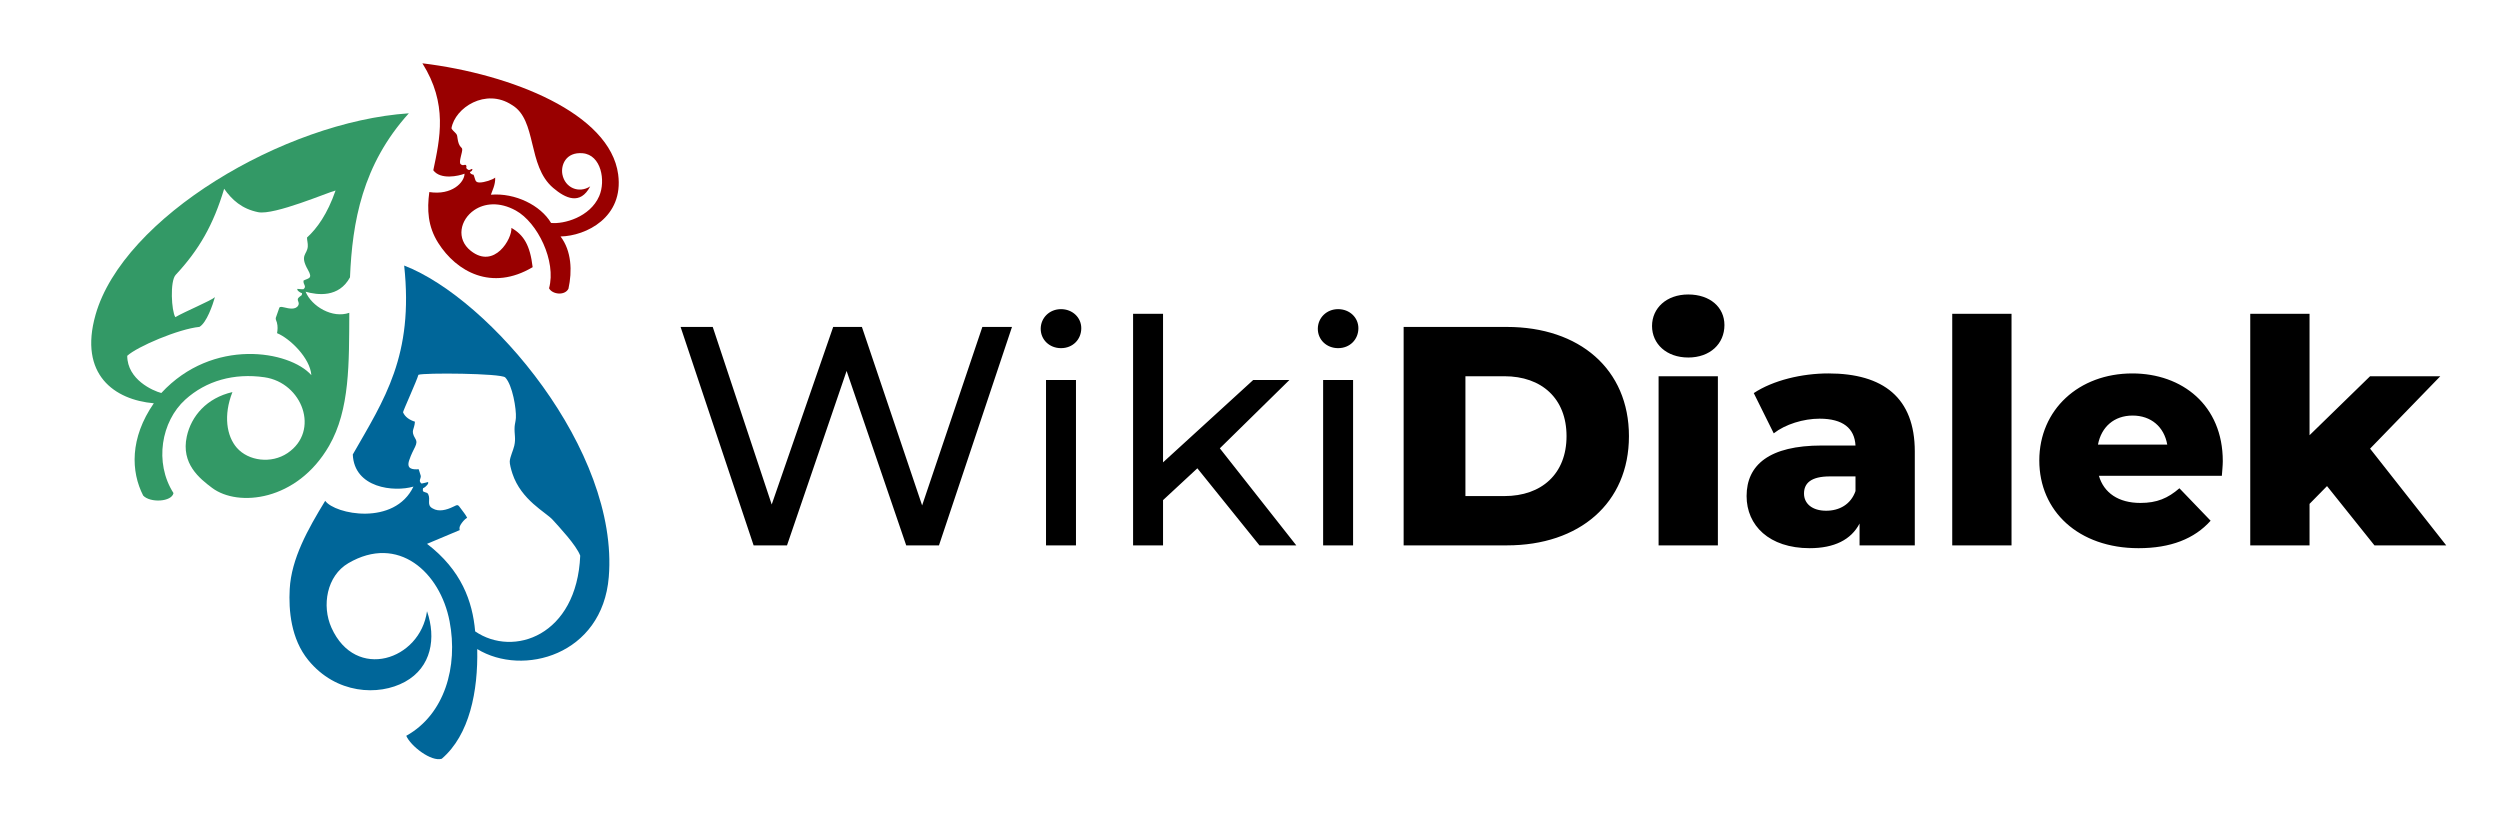 <?xml version="1.0" encoding="UTF-8"?>
<!DOCTYPE svg PUBLIC "-//W3C//DTD SVG 1.1//EN" "http://www.w3.org/Graphics/SVG/1.1/DTD/svg11.dtd">
<!-- Creator: CorelDRAW 2019 (64-Bit Not for commercial use) -->
<svg xmlns="http://www.w3.org/2000/svg" xml:space="preserve" width="132.292mm" height="43.524mm" version="1.1" style="shape-rendering:geometricPrecision; text-rendering:geometricPrecision; image-rendering:optimizeQuality; fill-rule:evenodd; clip-rule:evenodd"
viewBox="0 0 289217.79 95152.58"
 xmlns:xlink="http://www.w3.org/1999/xlink">
 <defs>
  <style type="text/css">
   <![CDATA[
    .fil0 {fill:none}
    .fil3 {fill:#006699}
    .fil2 {fill:#339966}
    .fil4 {fill:#990000}
    .fil5 {fill:#990000}
    .fil1 {fill:black;fill-rule:nonzero}
   ]]>
  </style>
 </defs>
 <g id="Layer_x0020_1">
  <rect class="fil0" x="-0.01" y="0" width="289217.8" height="95152.57"/>
  <path class="fil1" d="M113645.94 37821.86l-6967.45 20649.84 -6967.67 -20649.84 -3321.29 0 -7111.96 20541.62 -6822.94 -20541.62 -3718.52 0 8447.73 25270.83 3862.81 0 6895.3 -20180.46 6895.3 20180.46 3790.67 0 8447.51 -25270.83 -3429.51 0zm9097.47 2454.89c1371.85,0 2346.68,-1010.68 2346.68,-2310.39 0,-1227.56 -1010.9,-2202.17 -2346.68,-2202.17 -1335.77,0 -2346.46,1010.9 -2346.46,2274.31 0,1263.63 1010.68,2238.24 2346.46,2238.24zm-1732.79 22815.94l3465.58 0 0 -19133.49 -3465.58 0 0 19133.49zm24693.23 0l4259.83 0 -8844.75 -11227.5 8050.72 -7905.99 -4187.9 0 -10433.25 9530.56 0 -17184.04 -3465.58 0 0 26786.97 3465.58 0 0 -5234.66 3971.25 -3682.23 7184.1 8916.89zm9097.47 -22815.94c1371.85,0 2346.68,-1010.68 2346.68,-2310.39 0,-1227.56 -1010.9,-2202.17 -2346.68,-2202.17 -1335.77,0 -2346.46,1010.9 -2346.46,2274.31 0,1263.63 1010.68,2238.24 2346.46,2238.24zm-1732.79 22815.94l3465.58 0 0 -19133.49 -3465.58 0 0 19133.49zm9314.13 0l11949.6 0c8375.37,0 14115.48,-4873.72 14115.48,-12635.42 0,-7761.7 -5740.11,-12635.42 -14115.48,-12635.42l-11949.6 0 0 25270.83zm7148.03 -5704.04l0 -13862.75 4512.55 0c4296.12,0 7184.32,2563.11 7184.32,6931.38 0,4368.26 -2888.2,6931.38 -7184.32,6931.38l-4512.55 0zm25776.06 -16028.85c2527.26,0 4187.9,-1588.5 4187.9,-3754.38 0,-2057.88 -1660.64,-3537.94 -4187.9,-3537.94 -2527.04,0 -4187.68,1588.28 -4187.68,3646.16 0,2057.66 1660.64,3646.16 4187.68,3646.16zm-3429.51 21732.89l6859.23 0 0 -19566.79 -6859.23 0 0 19566.79zm19638.94 -19891.66c-3068.56,0 -6389.85,794.25 -8628.09,2274.31l2310.39 4657.06c1335.77,-1046.98 3429.73,-1696.72 5307.02,-1696.72 2707.4,0 4043.18,1119.12 4151.61,3104.64l-3899.1 0c-6064.98,0 -8700.24,2238.24 -8700.24,5848.33 0,3393.65 2599.18,6028.91 7292.32,6028.91 2852.13,0 4801.57,-974.61 5776.18,-2851.91l0 2527.04 6390.07 0 0 -10866.33c0,-6209.49 -3646.38,-9025.33 -10000.16,-9025.33zm-252.73 15884.34c-1624.57,0 -2563.11,-830.32 -2563.11,-1985.52 0,-1191.27 794.25,-1985.52 2996.42,-1985.52l2960.35 0 0 1696.72c-541.52,1552.43 -1877.3,2274.31 -3393.65,2274.31zm14584.86 4007.32l6859.23 0 0 -26786.97 -6859.23 0 0 26786.97zm31299.74 -9747.21c0,-6462.22 -4693.14,-10144.45 -10469.32,-10144.45 -6173.42,0 -10758.12,4187.68 -10758.12,10072.09 0,5848.55 4512.55,10144.45 11480,10144.45 3718.52,0 6462.22,-1083.05 8339.3,-3176.78l-3610.09 -3754.6c-1335.56,1155.19 -2599.18,1696.72 -4512.55,1696.72 -2527.04,0 -4223.76,-1155.19 -4801.35,-3140.71l14223.7 0c36.07,-541.52 108.44,-1191.48 108.44,-1696.72zm-10433.25 -5270.73c2129.81,0 3646.16,1299.48 4007.1,3357.36l-8014.42 0c397.23,-2057.88 1877.3,-3357.36 4007.32,-3357.36zm27978.23 15017.95l8303.22 0 -8808.67 -11191.42 8122.86 -8375.37 -8122.86 0 -7003.52 6823.16 0 -14043.33 -6859.23 0 0 26786.97 6859.23 0 0 -4801.35 2021.59 -2057.88 5487.39 6859.23z"/>
  <g id="_2047846815488">
   <path class="fil2" d="M47297.98 13107.64c-14456.75,973.3 -33053.3,12053.01 -36245.38,23311.55 -1966.71,6935.31 2210.04,9841.22 6741.61,10235.83 -2794.19,4037.05 -2647.72,7912.98 -1231.05,10675.48 810.87,871.64 3308.83,735.66 3507.34,-285.74 -2258.14,-3533.35 -1404.86,-8298.19 1355.45,-10806.21 2418.82,-2197.36 5654.19,-3096.98 9160,-2595.25 4404.56,630.5 6467.9,6217.8 2680.29,8772.17 -1882.11,1269.53 -4534.85,916.02 -5871.07,-615.64 -1166.56,-1337.3 -1574.51,-3737.32 -505.01,-6441.67 -2979.15,685.38 -4766.59,2774.08 -5280.35,5139.56 -685.6,3156.89 1496.02,4870.44 2928.21,5945.83 3002.54,2253.76 9830.95,1546.31 13528.48,-4857.98 2429.1,-4207.58 2311.48,-9597.9 2343.18,-15396.82 -1953.16,682.32 -4350.99,-737.41 -5056.7,-2440.9 1383.65,395.05 3851.66,710.96 5137.59,-1663.92 265.19,-6380.89 1423.88,-13025 6807.42,-18976.3zm-28636.72 32359.61c5954.8,-6440.79 14836.49,-4907.82 17358.72,-2067.72 -140.79,-1977.43 -2483.1,-4251.74 -3967.53,-4856.01 65.15,-375.15 101.88,-780.48 -19.68,-1237.18 -50.94,-190.64 -162,-340.17 -129.42,-527.1 8.53,-49.63 412.1,-1190.17 418.44,-1198.26 59.9,-58.15 75.86,-82.64 274.59,-74.55 58.37,2.62 250.32,46.35 315.03,62.74 512.23,128.55 1282.43,297.54 1587.19,-223.87 219.06,-374.28 -221.24,-604.92 28.86,-889.13 248.79,-282.02 418.88,-192.82 415.6,-532.12 -296.67,-80.02 -652.8,-393.3 -527.1,-505.01 1.97,-1.97 569.51,64.49 688.44,40.01 427.19,-347.39 -72.8,-531.69 14.65,-1002.38 545.68,-288.58 1100.76,-194.35 514.42,-1222.09 -1006.31,-1762.96 -81.76,-1762.08 -26.02,-2725.11 22.08,-371.44 -85.26,-679.69 -91.16,-1027.08 1157.38,-1046.98 2370.29,-2735.6 3303.36,-5441.91 -788.35,174.24 -7084.85,2881.86 -8949.69,2507.36 -1887.57,-379.09 -3035.11,-1425.85 -3937.58,-2709.15 -1245.05,4167.57 -2910.06,7068.89 -5605.88,9959.06 -684.72,733.69 -485.78,4202.55 -43.51,4894.49 1086.55,-639.25 4160.36,-1916.87 4579.02,-2313.67 -250.32,903.12 -965.87,2966.25 -1789.19,3439.13 -2421.45,239.39 -7218.21,2290.05 -8353.94,3345.99 13.12,2758.34 2979.37,4054.54 3942.39,4303.55z"/>
   <path class="fil3" d="M46998.91 85122.68c506.33,1190.17 2900.01,3033.15 4105.7,2656.68 3224.22,-2756.15 4211.3,-7842.81 4104.61,-12691.38 5286.25,3228.38 14477.52,703.74 15218.86,-8329.89 1200.88,-14633.61 -13699.66,-32188.65 -23670.53,-36038.35 1120.65,10427.56 -2281.75,15461.53 -5942.77,21856.41 161.12,3888.83 4762,4375.92 7017.08,3716.56 -2197.58,4586.67 -9093.98,3212.63 -10210.03,1645.56 -2020.28,3310.58 -3914.85,6701.17 -4105.7,10205.66 -133.8,2456.21 139.26,5763.5 2149.48,8226.71 3204.11,3925.56 8131.39,4179.6 11184.65,2506.05 3085.18,-1691.47 3617.96,-5085.34 2549.34,-8167.46 -786.16,5664.25 -8259.94,8129.86 -11052.82,1912.28 -1151.04,-2562.67 -540.43,-6009.67 1945.73,-7466.34 5770.06,-3381.63 10629.35,1038.23 11719.18,6723.47 1003.91,5236.63 -567.32,10772.33 -5012.76,13244.06zm1767.55 -29179.55c224.09,-29.08 732.38,-177.74 735,-176.65 182.99,99.04 -224.74,587.43 -557.7,710.52 -17.93,84.39 -33.01,181.24 -25.14,266.72 25.36,265.41 483.81,143.63 613.45,415.6 330.55,664.39 -234.14,1272.37 538.9,1669.39 689.09,407.95 1588.28,169.87 2334.22,-192.61 602.96,-292.51 540.43,-297.98 945.75,248.79 199.38,268.9 541.09,695.87 691.06,1011.34 -312.85,185.17 -587.22,534.97 -752.49,806.71 -146.48,240.7 -155.44,431.56 -105.38,623.73l-3782.58 1588.94c3983.71,3044.95 5267.23,6657.44 5567.4,10125.87 4429.48,3035.99 11767.93,501.3 12156.2,-8758.83 -458.23,-1223.4 -2452.93,-3334.41 -3190.34,-4154.02 -779.38,-866.18 -3633.92,-2265.79 -4652.47,-5336.54 -170.52,-514.42 -329.9,-1149.73 -310.66,-1424.32 37.82,-534.75 393.95,-1242.2 522.5,-1797.5 201.57,-870.11 -13.77,-1360.48 40.66,-2207.63 19.24,-303.01 122.86,-640.34 146.91,-1015.06 64.93,-1015.71 -388.49,-3805.75 -1233.9,-4684.17 -464.57,-482.5 -9485.74,-553.11 -10044.76,-302.35 -152.6,611.26 -1813.02,4251.96 -1776.08,4338.1 235.67,551.8 764.95,893.07 1374.03,1083.92l-0.66 13.12c-52.69,915.15 -537.15,992.54 48.75,1951.41 393.74,644.28 -219.06,1013.75 -715.11,2509.99 -332.3,1003.03 364,1072.77 1105.35,1026.86 15.52,70.61 187.36,571.04 231.3,742 76.08,293.83 -309.79,612.36 67.99,886.29l27.76 30.39z"/>
   <path class="fil4" d="M48865.71 7323.36c10342.08,1261.01 21706.65,5807.01 22648.04,12845.51 665.7,4978.44 -3716.56,7129.01 -6665.75,7187.82 1275.65,1672.23 1361.13,4007.98 915.58,6040.28 -412.32,834.04 -1867.9,674.88 -2245.02,-45.69 861.59,-3131.74 -1328.56,-7610.41 -3845.32,-8995.81 -1914.03,-1054.19 -3644.19,-837.32 -4803.1,-54.87 -1640.53,1107.1 -2138.99,3346.43 -403.57,4719.81 2740.63,2168.06 4797.64,-1434.59 4696.2,-2657.56 1420.6,811.96 2158.44,1994.7 2457.96,4544.91 -4740.36,2818.24 -8813.27,522.29 -10920.12,-2799 -1217.94,-1919.71 -1306.92,-3861.5 -1033.86,-5889.87 2600.28,400.08 4064.16,-1110.16 4075.53,-2125.21 -690.4,273.06 -2776.27,733.47 -3614.68,-394.83 768.02,-3670.65 1692.34,-7682.56 -1261.88,-12375.48zm18545.18 10404.39c-1960.81,-168.99 -2554.37,1389.12 -2348.86,2452.27 297.54,1538.22 1899.16,2243.93 3221.6,1376 -1160.88,2215.07 -2868.96,1389.12 -4289.78,181.02 -3023.75,-2570.98 -1830.73,-7867.07 -4775.99,-9596.8 -3026.59,-1987.7 -6584.86,316.56 -6989.75,2701.94 81.76,179.93 294.05,372.09 441.18,516.38 221.9,217.75 215.12,308.91 255.35,608.86 143.63,1071.9 492.99,1026.43 543.05,1260.35 73.68,346.08 -446.21,1504.33 -175.77,1759.9 310.66,294.26 554.2,-99.25 658.27,197.63 48.75,139.04 -46.57,142.98 12.24,275.24 56.4,127.46 235.24,167.25 301.7,233.05 162.87,161.56 -3.06,426.09 519.66,522.29 223.43,496.27 121.55,893.5 689.75,895.91 548.74,2.84 1513.51,-311.32 1812.8,-566.23 41.32,821.36 -355.91,1547.4 -496.49,1979.39 2813.65,-234.36 5758.69,1227.99 6961.55,3266.63 1468.48,152.6 4500.75,-657.39 5567.4,-3100.26 776.54,-1778.7 230.43,-4779.27 -1907.9,-4963.57z"/>
   <path class="fil5" d="M54102.12 19677.63c43.29,-15.3 121.99,26.45 297.98,-47.44 122.86,-51.38 88.76,-65.37 207.25,-87.01 104.5,-19.02 18.8,357.01 -345.42,357.01 -199.82,0 -161.12,-222.12 -159.81,-222.56z"/>
  </g>
 </g>
</svg>
